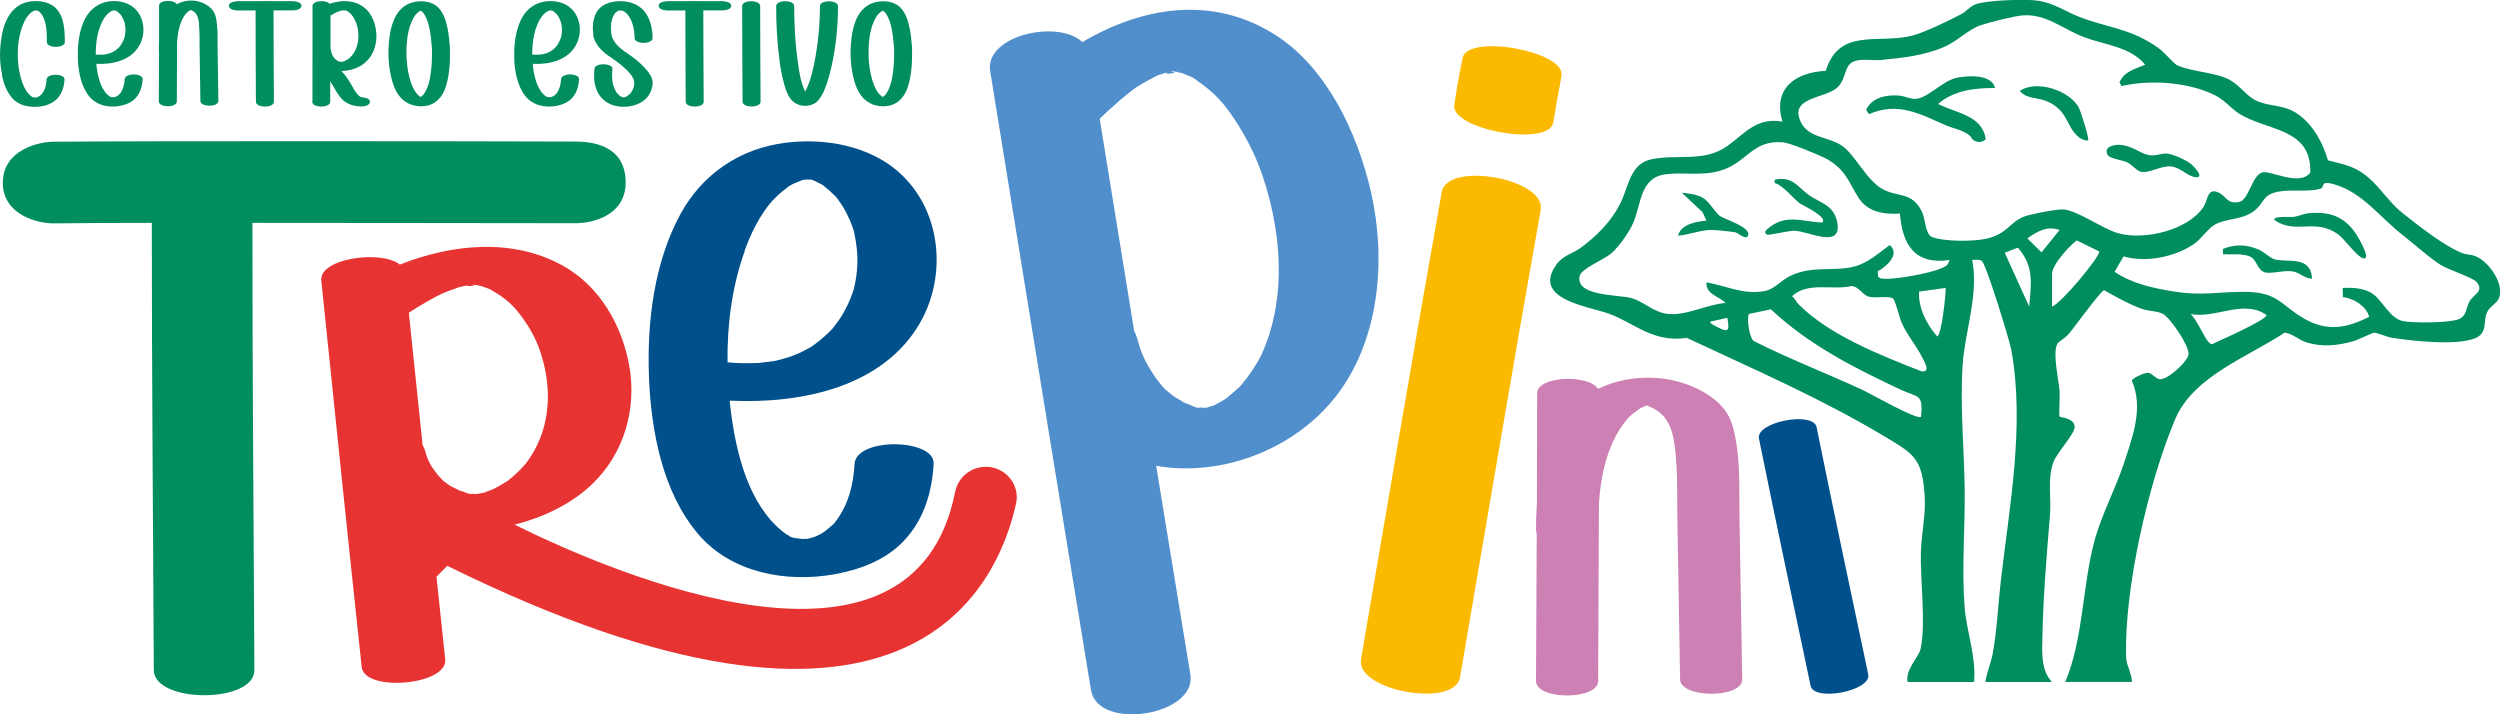 <svg width="224" height="64" viewBox="0 0 224 64" fill="none" xmlns="http://www.w3.org/2000/svg">
<g clip-path="url(#clip0_667_136)">
<path d="M0.257 16.356C0.257 13.464 3.397 12.713 4.76 12.699C13.873 12.622 42.448 12.65 51.554 12.685C52.839 12.685 56.057 12.902 56.057 16.342C56.057 19.41 52.917 20.007 51.554 20C48.4 19.985 25.77 19.979 22.616 19.971C22.616 34.32 22.723 45.692 22.794 60.034C22.808 63.052 13.795 63.038 13.781 60.034C13.716 45.685 13.602 34.313 13.602 19.971C10.655 19.971 7.7 19.985 4.753 20.014C3.468 20.021 0.25 19.305 0.25 16.356H0.257Z" fill="#008E5C"/>
<path d="M58.155 33.885C58.148 33.829 58.141 33.766 58.148 33.702C57.962 28.88 58.605 23.523 60.967 19.185C62.872 15.689 66.198 13.303 70.43 12.783C73.898 12.355 77.752 13.057 80.385 15.296C84.353 18.68 84.903 24.626 82.441 28.915C79.179 34.601 72 36.208 65.385 35.9C65.385 35.921 65.385 35.949 65.385 35.97C65.777 39.69 66.726 44.429 69.609 47.173C69.788 47.342 69.98 47.51 70.173 47.665C70.152 47.644 70.401 47.826 70.516 47.91C70.566 47.932 70.658 47.981 70.751 48.023C70.737 48.03 70.73 48.044 70.715 48.058C70.715 48.058 70.858 48.1 70.972 48.135C70.987 48.142 71.001 48.149 71.008 48.156C71.044 48.177 71.072 48.191 71.094 48.205C71.115 48.205 71.136 48.205 71.158 48.205C71.158 48.205 71.151 48.191 71.144 48.177C71.194 48.191 71.251 48.205 71.308 48.219C71.5 48.24 71.7 48.261 71.893 48.29H71.9C71.921 48.29 71.936 48.29 71.957 48.297C71.986 48.297 72.014 48.29 72.05 48.283C72.093 48.283 72.136 48.283 72.178 48.283C72.407 48.297 72.442 48.276 72.392 48.255C72.4 48.255 72.414 48.255 72.414 48.255C72.464 48.255 72.507 48.248 72.542 48.24C72.578 48.226 72.621 48.212 72.664 48.198C72.778 48.163 72.892 48.128 73.006 48.093C72.642 48.205 72.871 48.149 73.049 48.079C73.106 48.065 73.156 48.044 73.213 48.03C73.149 48.051 73.099 48.065 73.049 48.079C73.078 48.072 73.099 48.058 73.12 48.044C73.263 47.974 73.413 47.904 73.556 47.833C73.563 47.833 73.677 47.756 73.77 47.7C73.863 47.63 73.991 47.538 73.998 47.538C74.155 47.405 74.312 47.279 74.462 47.145C74.812 46.843 74.676 46.998 74.954 46.612C76.068 45.089 76.46 43.383 76.567 41.572C76.71 39.157 83.79 39.276 83.654 41.572C83.504 44.078 82.812 46.499 81.02 48.423C79.451 50.115 77.167 51.013 74.847 51.441C70.394 52.256 65.506 51.287 62.601 47.904C59.368 44.134 58.376 38.708 58.155 34.018C58.155 33.962 58.155 33.913 58.155 33.857V33.885ZM66.726 22.499C65.591 25.637 65.149 29.083 65.185 32.46C65.399 32.481 65.613 32.502 65.827 32.516C65.92 32.516 66.484 32.544 66.605 32.544C66.783 32.544 66.954 32.544 67.133 32.544C67.411 32.544 67.704 32.516 67.982 32.523C68.432 32.474 68.881 32.418 69.324 32.355C69.388 32.347 69.438 32.34 69.481 32.326C69.438 32.333 69.402 32.347 69.345 32.361C69.388 32.347 69.438 32.34 69.481 32.326C69.731 32.284 69.752 32.263 69.509 32.319C69.666 32.284 69.816 32.249 69.966 32.207C70.366 32.102 70.758 31.975 71.151 31.849C70.409 32.088 71.351 31.758 71.608 31.639C71.943 31.477 72.271 31.302 72.6 31.126C72.628 31.112 72.656 31.098 72.678 31.084C72.692 31.07 72.707 31.056 72.728 31.042C72.821 30.972 72.921 30.908 73.013 30.838C73.57 30.438 74.062 29.989 74.533 29.504C74.562 29.469 74.583 29.455 74.598 29.441C74.612 29.42 74.633 29.392 74.655 29.364C74.733 29.259 74.819 29.154 74.897 29.048C75.09 28.795 75.269 28.536 75.433 28.269C75.754 27.742 76.032 27.188 76.253 26.612C76.353 26.36 76.439 26.1 76.517 25.84C76.517 25.819 76.525 25.798 76.532 25.77C76.56 25.651 76.589 25.524 76.61 25.405C76.717 24.899 76.781 24.38 76.81 23.867C76.867 22.843 76.753 21.846 76.539 20.849C76.532 20.814 76.51 20.723 76.489 20.659C76.467 20.575 76.439 20.498 76.41 20.414C76.332 20.196 76.253 19.971 76.161 19.754C75.968 19.312 75.747 18.876 75.49 18.462C75.354 18.252 75.211 18.041 75.061 17.837C75.004 17.76 74.94 17.683 74.876 17.606C74.541 17.269 74.198 16.967 73.82 16.665C73.82 16.658 73.72 16.574 73.62 16.525C73.62 16.525 73.62 16.525 73.613 16.525C73.57 16.497 73.52 16.469 73.484 16.433C73.52 16.462 73.549 16.483 73.577 16.504C73.385 16.412 73.192 16.307 73.006 16.216C72.985 16.202 72.971 16.195 72.949 16.188C72.942 16.188 72.935 16.188 72.921 16.188C72.806 16.16 72.692 16.125 72.585 16.09C72.471 16.09 72.3 16.09 72.171 16.09C72.1 16.104 72.036 16.111 71.964 16.118C71.807 16.174 71.629 16.223 71.465 16.265C72.214 16.061 71.329 16.335 71.037 16.49C70.944 16.539 70.851 16.588 70.758 16.644C70.701 16.679 70.63 16.728 70.587 16.763C70.294 16.995 69.995 17.213 69.724 17.465C69.595 17.585 69.167 18.034 69.181 18.006C68.046 19.319 67.276 20.919 66.705 22.499H66.726ZM72.357 16.061C72.357 16.061 72.378 16.061 72.392 16.061C72.378 16.061 72.371 16.061 72.364 16.061H72.357ZM72.628 16.104C72.742 16.139 72.849 16.16 72.864 16.153C72.849 16.146 72.828 16.132 72.821 16.125C72.792 16.118 72.749 16.111 72.692 16.096C72.678 16.096 72.656 16.096 72.628 16.096V16.104Z" fill="#00508C"/>
<path d="M97.756 61.845C94.715 43.362 91.718 24.871 88.721 6.381C88.2 3.166 94.823 1.706 96.978 3.77C102.344 0.604 108.724 -0.505 114.434 3.236C118.851 6.128 121.62 11.835 122.847 17.241C124.239 23.383 123.525 30.206 120.064 35.022C116.375 40.154 109.566 42.8 103.593 41.733C104.607 47.967 105.627 54.2 106.655 60.434C107.261 64.133 98.362 65.523 97.763 61.845H97.756ZM98.534 10.649C99.561 16.988 100.589 23.334 101.624 29.673C101.716 29.841 101.809 30.031 101.866 30.241C102.23 31.554 102.53 32.305 103.315 33.499C103.615 33.962 103.95 34.39 104.314 34.797C104.343 34.833 104.364 34.854 104.385 34.875C104.414 34.896 104.45 34.924 104.5 34.966C104.692 35.127 104.885 35.296 105.085 35.45C105.313 35.626 106.227 36.11 105.998 36.033C106.219 36.124 106.448 36.201 106.669 36.293C106.748 36.335 107.004 36.461 107.261 36.538C107.318 36.531 107.418 36.524 107.583 36.517C107.597 36.517 107.682 36.517 107.789 36.517C107.647 36.545 107.611 36.566 107.939 36.517C107.911 36.538 107.875 36.559 107.839 36.587C107.861 36.573 107.946 36.545 108.061 36.517C108.189 36.517 108.296 36.517 108.296 36.517C108.296 36.496 108.253 36.489 108.203 36.482C108.375 36.44 108.567 36.391 108.724 36.342C108.774 36.314 108.839 36.279 108.917 36.236C109.067 36.152 109.217 36.082 109.367 35.998C109.495 35.928 109.616 35.85 109.738 35.78C109.809 35.731 109.895 35.668 109.952 35.626C110.366 35.275 110.78 34.938 111.172 34.552C111.186 34.531 111.201 34.51 111.222 34.489C111.401 34.264 111.586 34.046 111.757 33.815C112.05 33.422 112.328 33.014 112.585 32.586C112.906 32.053 112.985 31.884 113.092 31.639C115.04 27.265 114.926 22.084 113.606 17.325C112.985 15.086 112.271 13.359 111.029 11.344C109.723 9.231 108.86 8.333 107.069 7.083C106.99 7.034 106.94 6.992 106.897 6.957C106.869 6.95 106.819 6.929 106.755 6.901C106.541 6.809 106.326 6.725 106.112 6.627C106.062 6.599 105.984 6.578 105.913 6.55C105.741 6.521 105.577 6.486 105.406 6.444C105.456 6.444 105.513 6.444 105.577 6.43C105.513 6.43 105.434 6.43 105.363 6.43C105.349 6.43 105.335 6.43 105.32 6.423C105.149 6.374 104.956 6.409 104.999 6.43C104.913 6.43 104.835 6.43 104.756 6.423C106.184 6.486 103.829 6.76 104.649 6.458C104.357 6.55 104.057 6.641 103.764 6.739C103.736 6.746 103.707 6.76 103.686 6.767C103.657 6.781 103.636 6.795 103.607 6.809C103.022 7.118 102.43 7.42 101.873 7.785C101.088 8.297 99.575 9.624 98.512 10.656L98.534 10.649ZM107.697 36.566C107.654 36.581 107.575 36.587 107.497 36.587C107.575 36.594 107.647 36.587 107.697 36.566ZM109.01 36.194C109.01 36.194 108.888 36.251 108.767 36.314C108.91 36.265 109.017 36.222 109.01 36.194ZM104.707 6.402C104.707 6.402 104.742 6.402 104.764 6.402C104.749 6.402 104.728 6.402 104.707 6.402Z" fill="#518FCC"/>
<path d="M121.941 59.093C124.339 45.131 126.687 31.161 129.178 17.213C129.677 14.405 138.548 16.019 138.048 18.806C135.558 32.755 133.217 46.724 130.819 60.687C130.341 63.488 121.47 61.887 121.948 59.093H121.941Z" fill="#FBBA00"/>
<path d="M147.882 36.468C147.789 36.426 147.69 36.398 147.597 36.37C147.625 36.37 147.654 36.363 147.675 36.356C147.675 36.356 147.654 36.356 147.597 36.335H147.604C147.64 36.349 147.668 36.356 147.675 36.356C147.697 36.356 147.711 36.342 147.725 36.335C147.754 36.335 147.768 36.335 147.74 36.335C147.768 36.321 147.775 36.307 147.768 36.3C147.747 36.3 147.704 36.314 147.647 36.328C147.625 36.328 147.604 36.328 147.575 36.328C147.575 36.328 147.575 36.328 147.568 36.328C147.583 36.328 147.59 36.328 147.597 36.335C147.59 36.335 147.583 36.335 147.575 36.335C147.575 36.335 147.568 36.335 147.561 36.335C147.554 36.335 147.54 36.335 147.533 36.342C147.547 36.342 147.561 36.342 147.583 36.342C147.554 36.342 147.533 36.349 147.511 36.356C147.511 36.356 147.511 36.356 147.504 36.356C147.504 36.356 147.504 36.356 147.497 36.356C147.497 36.356 147.497 36.356 147.49 36.356C147.468 36.363 147.447 36.37 147.426 36.377C147.433 36.377 147.44 36.377 147.447 36.377C147.326 36.426 147.197 36.475 147.083 36.524C147.033 36.545 146.99 36.566 146.947 36.594C146.683 36.805 146.384 36.981 146.134 37.212C146.041 37.297 145.955 37.381 145.87 37.465C145.87 37.465 145.87 37.465 145.87 37.472C145.727 37.641 145.591 37.802 145.463 37.977C145.17 38.37 144.928 38.778 144.707 39.206C143.764 41.045 143.401 43.081 143.265 45.103C143.244 50.41 143.215 55.717 143.194 61.024C143.186 62.751 137.62 62.736 137.627 61.024C137.649 56.622 137.67 52.214 137.691 47.812C137.649 47.714 137.627 47.616 137.627 47.503C137.627 46.724 137.649 45.917 137.706 45.096C137.72 41.81 137.727 38.525 137.727 35.24C137.727 33.66 142.387 33.534 143.179 34.84C145.913 33.527 149.417 33.464 152.25 34.917C153.249 35.429 154.162 36.117 154.726 37.002C155.24 37.809 155.426 38.813 155.575 39.711C155.946 41.979 155.818 44.323 155.861 46.612C155.939 51.364 156.018 56.117 156.103 60.869C156.132 62.589 150.566 62.596 150.537 60.869C150.459 56.117 150.38 51.364 150.294 46.612C150.259 44.513 150.337 42.386 150.095 40.301C149.923 38.82 149.616 37.233 147.939 36.489L147.882 36.468ZM147.211 36.279C147.254 36.293 147.333 36.307 147.418 36.314C147.404 36.314 147.39 36.307 147.376 36.3C147.318 36.3 147.254 36.3 147.211 36.279ZM147.433 36.342C147.383 36.342 147.347 36.342 147.333 36.342C147.347 36.342 147.368 36.356 147.39 36.356C147.404 36.356 147.418 36.342 147.44 36.342H147.433Z" fill="#CD80B4"/>
<path d="M162.227 61.438C160.678 54.06 159.101 46.689 157.602 39.297C157.302 37.809 162.469 36.805 162.769 38.279C164.26 45.671 165.845 53.042 167.393 60.42C167.707 61.901 162.533 62.912 162.227 61.438Z" fill="#00508C"/>
<path d="M88.421 41.831C87.029 41.775 85.838 42.751 85.574 44.099C81.848 62.905 55.186 51.498 46.109 47.012C48.671 46.359 51.054 45.201 52.803 43.614C56.014 40.701 57.085 36.482 56.357 32.642C55.722 29.259 53.823 25.658 50.355 23.762C45.88 21.319 40.5 21.86 35.825 23.706C34.177 22.372 28.575 23.137 28.789 25.145C29.98 36.686 31.172 48.226 32.407 59.76C32.649 62.056 40.136 61.389 39.893 59.079C39.629 56.608 39.365 54.144 39.108 51.673L40.071 50.697C80.963 70.851 89.327 52.888 91.04 45.11C91.404 43.46 90.141 41.888 88.428 41.824L88.421 41.831ZM43.34 44.162C43.447 44.127 43.554 44.092 43.554 44.092C43.554 44.113 43.468 44.134 43.34 44.162ZM42.112 25.517C42.112 25.517 42.084 25.517 42.07 25.517C42.084 25.517 42.098 25.517 42.112 25.517ZM38.03 40.245C37.995 40.111 37.938 39.999 37.866 39.887C37.452 35.928 37.045 31.968 36.632 28.016C37.588 27.398 38.937 26.605 39.622 26.303C40.114 26.086 40.621 25.917 41.128 25.735C41.156 25.728 41.17 25.721 41.192 25.714C41.213 25.714 41.227 25.707 41.256 25.7C41.506 25.643 41.756 25.594 42.013 25.545C41.306 25.714 43.283 25.594 42.105 25.524C42.169 25.524 42.241 25.524 42.305 25.538C42.269 25.524 42.434 25.503 42.576 25.538C42.583 25.538 42.598 25.538 42.612 25.538C42.669 25.538 42.733 25.538 42.79 25.538C42.733 25.538 42.691 25.538 42.648 25.538C42.783 25.566 42.919 25.594 43.054 25.615C43.111 25.63 43.176 25.651 43.219 25.665C43.383 25.728 43.561 25.784 43.732 25.847C43.782 25.868 43.825 25.882 43.847 25.889C43.882 25.91 43.918 25.938 43.982 25.966C45.388 26.781 46.038 27.356 46.972 28.697C47.857 29.975 48.328 31.063 48.692 32.467C49.456 35.45 49.192 38.665 47.265 41.333C47.158 41.48 47.079 41.586 46.78 41.908C46.537 42.168 46.28 42.414 46.009 42.653C45.852 42.793 45.681 42.926 45.517 43.06C45.495 43.074 45.488 43.088 45.467 43.095C45.117 43.327 44.746 43.523 44.382 43.734C44.332 43.762 44.261 43.797 44.196 43.825C44.089 43.867 43.982 43.909 43.868 43.951C43.739 44 43.604 44.043 43.475 44.092C43.404 44.12 43.354 44.134 43.311 44.155C43.176 44.183 43.012 44.204 42.869 44.232C42.912 44.232 42.94 44.239 42.94 44.253C42.94 44.253 42.855 44.253 42.748 44.253C42.648 44.274 42.576 44.281 42.562 44.295C42.59 44.281 42.619 44.267 42.648 44.253C42.376 44.274 42.405 44.267 42.526 44.253C42.441 44.253 42.362 44.253 42.348 44.253C42.212 44.253 42.127 44.253 42.077 44.253C41.87 44.204 41.663 44.12 41.606 44.092C41.427 44.029 41.249 43.979 41.071 43.916C41.256 43.965 40.528 43.649 40.35 43.537C40.193 43.439 40.05 43.327 39.9 43.221C39.864 43.193 39.836 43.179 39.815 43.165C39.8 43.151 39.779 43.137 39.757 43.116C39.486 42.856 39.236 42.582 39.022 42.288C38.451 41.529 38.259 41.052 38.045 40.238L38.03 40.245Z" fill="#E73331"/>
<path d="M0.2 6.739C0.014 5.918 -0.036 5.068 0.029 4.226C0.093 3.412 0.228 2.576 0.571 1.832C0.828 1.264 1.22 0.765 1.77 0.449C2.441 0.056 3.318 0.014 4.061 0.211C5.695 0.632 5.809 2.38 5.809 3.77C5.809 4.345 4.196 4.338 4.196 3.77C4.196 3.096 4.196 2.373 3.961 1.734C3.861 1.467 3.74 1.25 3.561 1.088C3.533 1.067 3.504 1.039 3.475 1.018C3.475 1.018 3.468 1.018 3.461 1.011C3.433 0.997 3.397 0.976 3.368 0.962C3.361 0.962 3.318 0.948 3.297 0.941C3.297 0.941 3.29 0.941 3.283 0.941C3.069 0.941 3.39 0.934 3.254 0.941C3.219 0.941 3.19 0.941 3.154 0.941C3.154 0.941 3.147 0.941 3.14 0.941C3.14 0.941 3.133 0.941 3.126 0.941C3.097 0.948 3.062 0.962 3.04 0.969C3.026 0.969 3.012 0.983 2.997 0.99C2.954 1.011 2.912 1.039 2.869 1.06C2.855 1.074 2.833 1.081 2.819 1.095C2.74 1.158 2.662 1.228 2.591 1.306C2.469 1.432 2.319 1.65 2.212 1.867C2.077 2.127 1.977 2.401 1.891 2.675C1.499 4.015 1.492 5.588 1.855 6.936C2.005 7.49 2.248 8.129 2.669 8.515C2.698 8.543 2.726 8.564 2.755 8.592C2.755 8.592 2.79 8.62 2.812 8.634C2.833 8.648 2.862 8.663 2.876 8.67C2.876 8.67 2.897 8.677 2.912 8.691C2.833 8.67 2.869 8.677 2.912 8.691C2.926 8.691 2.94 8.705 2.947 8.705C2.947 8.705 2.947 8.705 2.933 8.705C2.94 8.705 2.947 8.705 2.962 8.712C2.976 8.712 2.99 8.712 2.997 8.712C3.026 8.712 3.054 8.719 3.083 8.726C3.097 8.726 3.126 8.726 3.147 8.726C3.126 8.726 3.112 8.733 3.119 8.74C3.119 8.74 3.14 8.74 3.183 8.74C3.183 8.74 3.197 8.74 3.211 8.74H3.219C3.233 8.74 3.254 8.74 3.269 8.733C3.283 8.733 3.297 8.726 3.304 8.726C3.326 8.726 3.34 8.712 3.354 8.705C3.397 8.684 3.44 8.663 3.483 8.641C3.497 8.634 3.511 8.62 3.525 8.613C3.561 8.585 3.604 8.557 3.64 8.522C3.782 8.396 3.889 8.241 3.989 8.01C4.111 7.729 4.153 7.427 4.168 7.125C4.203 6.543 5.809 6.571 5.781 7.125C5.738 7.897 5.474 8.655 4.803 9.112C4.189 9.526 3.411 9.631 2.676 9.547C2.105 9.484 1.541 9.273 1.149 8.845C0.607 8.269 0.343 7.518 0.171 6.76L0.2 6.739ZM2.997 8.705C2.997 8.705 3.054 8.719 3.062 8.719C3.062 8.719 3.033 8.712 2.997 8.705ZM3.133 0.934H3.147C3.147 0.934 3.14 0.934 3.133 0.934Z" fill="#008E5C"/>
<path d="M6.979 5.23C6.979 5.23 6.979 5.202 6.979 5.188C6.937 4.022 7.087 2.724 7.622 1.678C8.057 0.835 8.814 0.253 9.777 0.126C10.569 0.021 11.447 0.19 12.046 0.737C12.953 1.558 13.074 2.99 12.51 4.029C11.768 5.405 10.134 5.791 8.628 5.721V5.735C8.721 6.634 8.935 7.785 9.591 8.445C9.634 8.487 9.677 8.529 9.72 8.564C9.72 8.564 9.77 8.606 9.798 8.62C9.813 8.62 9.834 8.634 9.848 8.648C9.848 8.648 9.848 8.648 9.841 8.655C9.841 8.655 9.877 8.662 9.898 8.677C9.898 8.677 9.898 8.677 9.905 8.677C9.913 8.677 9.92 8.684 9.927 8.691C9.927 8.691 9.934 8.691 9.941 8.691C9.955 8.691 9.963 8.691 9.977 8.698C10.02 8.698 10.07 8.705 10.112 8.712C10.112 8.712 10.12 8.712 10.127 8.712C10.127 8.712 10.141 8.712 10.148 8.712C10.155 8.712 10.169 8.712 10.177 8.712C10.227 8.712 10.241 8.712 10.227 8.705C10.241 8.705 10.248 8.705 10.255 8.705C10.262 8.705 10.269 8.705 10.284 8.698C10.312 8.691 10.334 8.684 10.362 8.67C10.277 8.698 10.334 8.684 10.369 8.67L10.405 8.655C10.405 8.655 10.377 8.662 10.369 8.67C10.369 8.67 10.384 8.67 10.384 8.662C10.419 8.641 10.448 8.627 10.483 8.613C10.483 8.613 10.512 8.592 10.534 8.585C10.555 8.571 10.583 8.543 10.583 8.543C10.619 8.515 10.655 8.48 10.691 8.445C10.769 8.375 10.74 8.41 10.805 8.319C11.054 7.946 11.147 7.539 11.169 7.097C11.204 6.514 12.817 6.543 12.781 7.097C12.746 7.701 12.589 8.29 12.182 8.754C11.825 9.161 11.304 9.379 10.776 9.484C9.763 9.68 8.649 9.449 7.986 8.627C7.251 7.715 7.022 6.402 6.972 5.272C6.972 5.258 6.972 5.244 6.972 5.23H6.979ZM8.928 2.478C8.671 3.236 8.571 4.072 8.578 4.886C8.628 4.886 8.678 4.893 8.721 4.9C8.742 4.9 8.871 4.9 8.899 4.9C8.942 4.9 8.978 4.9 9.021 4.9C9.085 4.9 9.149 4.9 9.213 4.9C9.313 4.886 9.42 4.879 9.52 4.858H9.556C9.556 4.858 9.534 4.858 9.527 4.858C9.534 4.858 9.549 4.858 9.556 4.851C9.613 4.844 9.62 4.837 9.563 4.851C9.599 4.844 9.634 4.837 9.67 4.823C9.763 4.795 9.848 4.766 9.941 4.738C9.77 4.795 9.991 4.717 10.048 4.689C10.127 4.654 10.198 4.605 10.277 4.563C10.277 4.563 10.291 4.563 10.291 4.556C10.291 4.556 10.298 4.556 10.305 4.549C10.326 4.535 10.348 4.514 10.369 4.5C10.498 4.401 10.612 4.296 10.719 4.177C10.719 4.17 10.733 4.163 10.733 4.163C10.733 4.163 10.74 4.149 10.748 4.142C10.769 4.114 10.783 4.093 10.805 4.064C10.848 4.001 10.89 3.938 10.926 3.875C10.997 3.749 11.062 3.615 11.111 3.475C11.133 3.412 11.154 3.348 11.176 3.285C11.176 3.285 11.176 3.278 11.176 3.271C11.176 3.243 11.19 3.215 11.197 3.18C11.219 3.054 11.233 2.934 11.24 2.808C11.254 2.562 11.226 2.317 11.176 2.078C11.176 2.071 11.169 2.05 11.162 2.029C11.162 2.008 11.154 1.987 11.14 1.973C11.119 1.916 11.104 1.867 11.083 1.811C11.04 1.706 10.99 1.601 10.933 1.495C10.905 1.446 10.869 1.397 10.833 1.348C10.819 1.327 10.805 1.313 10.79 1.292C10.712 1.207 10.633 1.137 10.548 1.067C10.548 1.067 10.526 1.046 10.505 1.032C10.498 1.032 10.483 1.018 10.476 1.011C10.483 1.011 10.491 1.025 10.498 1.025C10.455 1.004 10.412 0.976 10.369 0.955C10.369 0.955 10.362 0.955 10.355 0.955C10.326 0.955 10.305 0.941 10.277 0.934C10.248 0.934 10.212 0.934 10.184 0.934C10.169 0.934 10.155 0.934 10.134 0.941C10.098 0.955 10.055 0.969 10.02 0.976C10.191 0.927 9.991 0.99 9.92 1.032C9.898 1.046 9.877 1.06 9.855 1.067C9.841 1.074 9.827 1.088 9.82 1.095C9.756 1.151 9.684 1.207 9.62 1.264C9.591 1.292 9.492 1.397 9.499 1.397C9.242 1.713 9.063 2.099 8.935 2.485L8.928 2.478ZM10.219 0.92C10.219 0.92 10.219 0.92 10.212 0.92C10.212 0.92 10.212 0.92 10.219 0.92ZM10.269 0.927C10.269 0.927 10.319 0.941 10.326 0.941H10.319C10.319 0.941 10.305 0.941 10.291 0.941C10.291 0.941 10.284 0.941 10.277 0.941L10.269 0.927Z" fill="#008E5C"/>
<path d="M17.848 2.218C17.798 1.727 17.713 1.2 17.22 0.948C17.192 0.934 17.163 0.927 17.135 0.913C17.142 0.913 17.149 0.913 17.156 0.913C17.156 0.913 17.156 0.913 17.135 0.906C17.135 0.906 17.156 0.906 17.156 0.913H17.17C17.177 0.913 17.185 0.913 17.17 0.913C17.177 0.913 17.177 0.906 17.17 0.899C17.17 0.899 17.149 0.899 17.135 0.906C17.135 0.906 17.12 0.906 17.113 0.906C17.113 0.906 17.113 0.906 17.12 0.906H17.113C17.113 0.906 17.12 0.906 17.128 0.906C17.12 0.906 17.113 0.906 17.106 0.906C17.099 0.906 17.092 0.906 17.085 0.906C17.049 0.92 17.013 0.941 16.978 0.955C16.963 0.955 16.949 0.969 16.942 0.976C16.863 1.046 16.778 1.102 16.706 1.179C16.678 1.207 16.657 1.236 16.628 1.264C16.585 1.32 16.549 1.376 16.507 1.432C16.421 1.565 16.35 1.699 16.285 1.839C16.014 2.45 15.907 3.124 15.864 3.798C15.864 5.56 15.85 7.329 15.843 9.091C15.843 9.666 14.23 9.659 14.23 9.091C14.23 7.624 14.244 6.163 14.252 4.696C14.237 4.661 14.23 4.633 14.23 4.591C14.23 4.331 14.23 4.064 14.252 3.791C14.252 2.696 14.252 1.608 14.252 0.512C14.252 -0.014 15.6 -0.056 15.829 0.379C16.621 -0.056 17.634 -0.077 18.455 0.407C18.74 0.576 19.012 0.807 19.176 1.102C19.326 1.369 19.376 1.706 19.418 2.008C19.525 2.759 19.49 3.545 19.497 4.303C19.518 5.883 19.547 7.462 19.568 9.042C19.575 9.61 17.962 9.617 17.955 9.042C17.934 7.462 17.913 5.883 17.884 4.303C17.877 3.608 17.898 2.899 17.827 2.204L17.848 2.218ZM17.028 0.885C17.028 0.885 17.063 0.892 17.085 0.899C17.085 0.899 17.078 0.899 17.07 0.899C17.049 0.899 17.035 0.899 17.02 0.899L17.028 0.885ZM17.092 0.913H17.063H17.078H17.092Z" fill="#008E5C"/>
<path d="M20.503 0.519C20.503 0.183 21.067 0.112 21.309 0.105C22.944 0.091 24.571 0.098 26.205 0.105C26.433 0.105 27.012 0.183 27.012 0.519C27.012 0.856 26.448 0.934 26.205 0.934C25.641 0.934 25.078 0.934 24.507 0.934C24.507 3.664 24.528 6.388 24.542 9.119C24.542 9.694 22.93 9.687 22.93 9.119C22.915 6.388 22.901 3.664 22.901 0.934C22.373 0.934 21.845 0.934 21.317 0.941C21.088 0.941 20.51 0.863 20.51 0.526L20.503 0.519Z" fill="#008E5C"/>
<path d="M27.996 9.133C27.996 6.269 27.996 3.398 28.004 0.534C28.004 0.035 29.217 -0.028 29.538 0.337C30.58 -0.014 31.736 -0.028 32.635 0.674C33.334 1.214 33.656 2.148 33.72 2.99C33.791 3.952 33.463 4.97 32.714 5.609C32.157 6.093 31.358 6.353 30.58 6.36C30.944 6.711 31.222 7.146 31.479 7.595C31.572 7.75 31.657 7.911 31.757 8.066C31.836 8.192 31.957 8.361 32.007 8.424C32.064 8.487 32.129 8.543 32.185 8.599C32.2 8.613 32.214 8.627 32.228 8.634C32.214 8.627 32.221 8.634 32.228 8.634C32.236 8.641 32.25 8.648 32.257 8.655C32.243 8.641 32.236 8.634 32.228 8.634C32.243 8.641 32.264 8.662 32.278 8.67C32.307 8.684 32.328 8.698 32.357 8.712C32.357 8.712 32.364 8.712 32.371 8.712C32.614 8.726 33.149 8.796 33.149 9.126C33.149 9.456 32.585 9.547 32.343 9.54C31.793 9.519 31.258 9.393 30.815 9.042C30.523 8.803 30.302 8.48 30.109 8.157C29.938 7.869 29.773 7.567 29.588 7.28C29.588 7.89 29.588 8.508 29.588 9.119C29.588 9.694 27.975 9.687 27.975 9.119L27.996 9.133ZM29.616 1.418C29.616 2.401 29.616 3.384 29.616 4.366C29.631 4.394 29.638 4.423 29.645 4.458C29.674 4.661 29.702 4.788 29.809 4.984C29.852 5.061 29.895 5.132 29.945 5.202C29.945 5.202 29.952 5.209 29.952 5.216C29.952 5.216 29.959 5.223 29.966 5.23C29.995 5.258 30.023 5.286 30.059 5.314C30.095 5.349 30.244 5.44 30.202 5.426C30.237 5.447 30.273 5.461 30.316 5.483C30.33 5.49 30.373 5.518 30.416 5.532C30.423 5.532 30.444 5.532 30.473 5.532C30.473 5.532 30.494 5.532 30.509 5.532C30.48 5.532 30.473 5.532 30.537 5.532C30.537 5.532 30.523 5.532 30.516 5.539C30.516 5.539 30.537 5.539 30.558 5.539C30.58 5.539 30.601 5.539 30.601 5.539C30.601 5.539 30.601 5.539 30.587 5.539C30.616 5.539 30.651 5.539 30.68 5.532C30.687 5.532 30.701 5.532 30.715 5.518C30.744 5.511 30.773 5.504 30.801 5.49C30.823 5.483 30.851 5.475 30.872 5.468C30.887 5.468 30.901 5.454 30.915 5.447C31.001 5.405 31.079 5.363 31.165 5.314C31.165 5.314 31.165 5.314 31.172 5.307C31.208 5.279 31.251 5.251 31.286 5.216C31.351 5.167 31.408 5.11 31.465 5.047C31.536 4.97 31.558 4.949 31.579 4.914C32.05 4.303 32.178 3.517 32.086 2.766C32.043 2.415 31.964 2.134 31.8 1.797C31.629 1.446 31.5 1.292 31.222 1.06C31.208 1.053 31.201 1.046 31.194 1.039C31.194 1.039 31.179 1.039 31.172 1.025C31.137 1.004 31.101 0.99 31.065 0.969C31.058 0.969 31.044 0.955 31.029 0.955C31.001 0.948 30.972 0.934 30.944 0.927C30.951 0.927 30.965 0.927 30.972 0.927C30.958 0.927 30.951 0.927 30.937 0.927C30.937 0.927 30.937 0.927 30.93 0.927C30.901 0.913 30.865 0.913 30.872 0.927C30.858 0.927 30.844 0.927 30.83 0.92C31.079 0.962 30.658 0.948 30.808 0.92C30.751 0.92 30.701 0.934 30.644 0.941C30.644 0.941 30.637 0.941 30.63 0.941C30.63 0.941 30.623 0.941 30.616 0.941C30.501 0.976 30.387 1.004 30.28 1.046C30.13 1.102 29.823 1.271 29.602 1.397L29.616 1.418ZM30.487 5.553C30.487 5.553 30.466 5.553 30.451 5.553C30.466 5.553 30.48 5.553 30.487 5.553ZM30.73 5.525C30.73 5.525 30.708 5.525 30.68 5.539C30.708 5.539 30.73 5.532 30.73 5.525ZM30.83 0.92C30.83 0.92 30.83 0.92 30.837 0.92C30.837 0.92 30.837 0.92 30.83 0.92ZM32.364 8.719C32.343 8.719 32.35 8.719 32.364 8.719V8.719ZM32.385 8.726C32.385 8.726 32.4 8.726 32.407 8.726H32.392H32.385ZM32.385 8.726C32.385 8.726 32.4 8.726 32.407 8.733C32.45 8.74 32.443 8.733 32.385 8.726Z" fill="#008E5C"/>
<path d="M34.947 6.402C34.805 5.602 34.769 4.788 34.833 3.973C34.897 3.11 35.047 2.183 35.475 1.411C35.797 0.842 36.289 0.407 36.931 0.225C37.702 0.007 38.68 0.084 39.265 0.674C39.764 1.179 39.971 1.895 40.107 2.569C40.221 3.131 40.264 3.706 40.314 4.275V4.31C40.314 4.31 40.314 4.331 40.314 4.345C40.335 5.483 40.293 6.655 39.95 7.75C39.672 8.641 39.079 9.364 38.095 9.498C37.174 9.617 36.31 9.308 35.754 8.571C35.29 7.954 35.083 7.146 34.947 6.402ZM36.774 2.211C36.503 2.976 36.425 3.826 36.417 4.633C36.41 5.314 36.475 5.995 36.617 6.662C36.746 7.259 36.953 7.904 37.345 8.396C37.345 8.389 37.438 8.494 37.459 8.515C37.509 8.564 37.559 8.599 37.609 8.641C37.638 8.655 37.659 8.67 37.688 8.684C37.709 8.67 37.738 8.655 37.752 8.648C37.773 8.627 37.802 8.606 37.802 8.606C37.831 8.585 37.852 8.557 37.88 8.536C37.938 8.48 37.938 8.473 37.973 8.431C38.059 8.312 38.13 8.185 38.194 8.052C38.352 7.736 38.444 7.392 38.516 7.048C38.694 6.149 38.723 5.23 38.701 4.317C38.651 3.742 38.608 3.173 38.494 2.604C38.43 2.281 38.344 1.973 38.216 1.671C38.152 1.53 38.087 1.39 38.002 1.264C37.987 1.25 37.923 1.158 37.923 1.151C37.873 1.102 37.823 1.053 37.773 1.004C37.773 1.004 37.745 0.983 37.724 0.969C37.724 0.969 37.716 0.969 37.716 0.962C37.716 0.962 37.716 0.962 37.709 0.962H37.702C37.702 0.962 37.702 0.962 37.709 0.962C37.709 0.962 37.702 0.962 37.695 0.962C37.688 0.962 37.681 0.962 37.681 0.962C37.681 0.962 37.673 0.962 37.666 0.969C37.616 0.99 37.574 1.018 37.531 1.046C37.652 0.976 37.517 1.06 37.474 1.095C37.431 1.13 37.388 1.172 37.345 1.207C37.317 1.243 37.281 1.271 37.252 1.306C37.252 1.306 37.188 1.39 37.174 1.411C37.003 1.657 36.881 1.93 36.781 2.204L36.774 2.211ZM37.666 8.698C37.631 8.698 37.595 8.712 37.645 8.712C37.645 8.712 37.652 8.712 37.659 8.705L37.666 8.698ZM37.631 0.913C37.631 0.913 37.638 0.913 37.645 0.913C37.645 0.913 37.638 0.913 37.631 0.906V0.913ZM37.645 0.927C37.645 0.927 37.666 0.941 37.673 0.941C37.673 0.941 37.673 0.941 37.681 0.941C37.681 0.941 37.681 0.941 37.673 0.941H37.659L37.645 0.927ZM37.716 0.955C37.716 0.955 37.766 0.955 37.788 0.948C37.788 0.948 37.781 0.948 37.773 0.948C37.752 0.948 37.738 0.948 37.716 0.955ZM37.716 8.698C37.716 8.698 37.716 8.698 37.724 8.698C37.766 8.698 37.809 8.698 37.709 8.698H37.716ZM37.773 0.941H37.781C37.788 0.941 37.802 0.941 37.809 0.934C37.809 0.934 37.788 0.934 37.773 0.941Z" fill="#008E5C"/>
<path d="M46.08 5.23C46.08 5.23 46.08 5.202 46.08 5.188C46.038 4.022 46.187 2.724 46.723 1.678C47.158 0.835 47.914 0.253 48.878 0.126C49.67 0.021 50.548 0.19 51.147 0.737C52.053 1.558 52.175 2.99 51.611 4.029C50.869 5.405 49.235 5.791 47.729 5.721V5.735C47.822 6.634 48.036 7.785 48.692 8.445C48.735 8.487 48.778 8.529 48.821 8.564C48.821 8.564 48.871 8.606 48.899 8.62C48.913 8.62 48.935 8.634 48.949 8.648C48.949 8.648 48.949 8.648 48.942 8.655C48.942 8.655 48.978 8.662 48.999 8.677C48.999 8.677 48.999 8.677 49.006 8.677C49.013 8.677 49.02 8.684 49.028 8.691C49.028 8.691 49.035 8.691 49.042 8.691C49.056 8.691 49.063 8.691 49.078 8.698C49.12 8.698 49.17 8.705 49.213 8.712C49.213 8.712 49.22 8.712 49.227 8.712C49.227 8.712 49.242 8.712 49.249 8.712C49.256 8.712 49.27 8.712 49.277 8.712C49.327 8.712 49.342 8.712 49.327 8.705C49.342 8.705 49.349 8.705 49.356 8.705C49.363 8.705 49.37 8.705 49.385 8.698C49.413 8.691 49.434 8.684 49.463 8.67C49.377 8.698 49.434 8.684 49.47 8.67L49.506 8.655C49.506 8.655 49.477 8.662 49.47 8.67C49.47 8.67 49.484 8.67 49.484 8.662C49.52 8.641 49.549 8.627 49.584 8.613C49.584 8.613 49.613 8.592 49.634 8.585C49.656 8.571 49.684 8.543 49.684 8.543C49.72 8.515 49.756 8.48 49.791 8.445C49.87 8.375 49.841 8.41 49.905 8.319C50.155 7.946 50.248 7.539 50.269 7.097C50.305 6.514 51.918 6.543 51.882 7.097C51.847 7.701 51.69 8.29 51.283 8.754C50.926 9.161 50.405 9.379 49.877 9.484C48.864 9.68 47.75 9.449 47.087 8.627C46.352 7.715 46.123 6.402 46.073 5.272C46.073 5.258 46.073 5.244 46.073 5.23H46.08ZM48.036 2.478C47.779 3.236 47.679 4.072 47.686 4.886C47.736 4.886 47.786 4.893 47.829 4.9C47.85 4.9 47.979 4.9 48.007 4.9C48.05 4.9 48.086 4.9 48.129 4.9C48.193 4.9 48.257 4.9 48.321 4.9C48.421 4.886 48.528 4.879 48.628 4.858H48.664C48.664 4.858 48.642 4.858 48.635 4.858C48.642 4.858 48.657 4.858 48.664 4.851C48.721 4.844 48.728 4.837 48.671 4.851C48.706 4.844 48.742 4.837 48.778 4.823C48.871 4.795 48.956 4.766 49.049 4.738C48.878 4.795 49.099 4.717 49.156 4.689C49.235 4.654 49.306 4.605 49.385 4.563C49.385 4.563 49.399 4.563 49.399 4.556C49.399 4.556 49.406 4.556 49.413 4.549C49.434 4.535 49.456 4.514 49.477 4.5C49.606 4.401 49.72 4.296 49.827 4.177C49.827 4.17 49.841 4.163 49.841 4.163C49.841 4.163 49.848 4.149 49.855 4.142C49.877 4.114 49.891 4.093 49.913 4.064C49.955 4.001 49.998 3.938 50.034 3.875C50.105 3.749 50.169 3.615 50.219 3.475C50.241 3.412 50.262 3.348 50.284 3.285C50.284 3.285 50.284 3.278 50.284 3.271C50.284 3.243 50.298 3.215 50.305 3.18C50.327 3.054 50.341 2.934 50.348 2.808C50.362 2.562 50.334 2.317 50.284 2.078C50.284 2.071 50.276 2.05 50.269 2.029C50.269 2.008 50.262 1.987 50.248 1.973C50.227 1.916 50.212 1.867 50.191 1.811C50.148 1.706 50.098 1.601 50.041 1.495C50.013 1.446 49.977 1.397 49.941 1.348C49.927 1.327 49.913 1.313 49.898 1.292C49.82 1.207 49.741 1.137 49.656 1.067C49.656 1.067 49.634 1.046 49.613 1.032C49.606 1.032 49.591 1.018 49.584 1.011C49.591 1.011 49.599 1.025 49.606 1.025C49.563 1.004 49.52 0.976 49.477 0.955C49.477 0.955 49.47 0.955 49.463 0.955C49.434 0.955 49.413 0.941 49.385 0.934C49.356 0.934 49.32 0.934 49.292 0.934C49.277 0.934 49.263 0.934 49.242 0.941C49.206 0.955 49.163 0.969 49.128 0.976C49.299 0.927 49.099 0.99 49.028 1.032C49.006 1.046 48.985 1.06 48.963 1.067C48.949 1.074 48.935 1.088 48.928 1.095C48.864 1.151 48.792 1.207 48.728 1.264C48.699 1.292 48.599 1.397 48.607 1.397C48.35 1.713 48.171 2.099 48.043 2.485L48.036 2.478ZM49.327 0.92C49.327 0.92 49.327 0.92 49.32 0.92C49.32 0.92 49.32 0.92 49.327 0.92ZM49.377 0.927C49.377 0.927 49.427 0.941 49.434 0.941H49.427C49.427 0.941 49.413 0.941 49.399 0.941C49.399 0.941 49.392 0.941 49.385 0.941L49.377 0.927Z" fill="#008E5C"/>
<path d="M53.174 3.124C53.067 2.52 53.11 1.839 53.359 1.278C53.752 0.379 54.765 0.077 55.693 0.105C56.628 0.133 57.484 0.519 57.962 1.334C58.327 1.952 58.469 2.71 58.469 3.412C58.469 3.987 56.856 3.98 56.856 3.412C56.856 3.047 56.814 2.668 56.728 2.317C56.678 2.12 56.599 1.93 56.514 1.748C56.435 1.594 56.314 1.39 56.236 1.306C56.178 1.236 56.114 1.179 56.043 1.123C56.014 1.095 55.979 1.074 55.95 1.046C55.936 1.046 55.893 1.018 55.886 1.011C55.879 1.011 55.822 0.983 55.786 0.969C55.764 0.969 55.743 0.955 55.722 0.948C55.722 0.948 55.7 0.948 55.665 0.941C55.665 0.941 55.6 0.941 55.572 0.941C55.55 0.941 55.493 0.948 55.465 0.955C55.45 0.955 55.436 0.955 55.422 0.955C55.415 0.955 55.401 0.955 55.379 0.969C55.379 0.969 55.379 0.969 55.386 0.969C55.386 0.969 55.386 0.969 55.379 0.969C55.379 0.969 55.286 1.018 55.358 0.983C55.336 0.997 55.308 1.011 55.286 1.025C55.279 1.032 55.258 1.046 55.251 1.053C55.208 1.095 55.165 1.13 55.122 1.172C55.122 1.172 55.115 1.186 55.108 1.186C55.108 1.186 55.101 1.2 55.094 1.207C54.737 1.699 54.701 2.352 54.765 2.948C54.78 3.054 54.794 3.159 54.815 3.257C54.815 3.271 54.837 3.327 54.844 3.341C54.887 3.433 54.929 3.524 54.98 3.615C55.208 4.008 55.543 4.303 55.907 4.57C56.171 4.759 56.478 4.949 56.799 5.202C57.17 5.49 57.527 5.798 57.834 6.156C58.127 6.486 58.419 6.858 58.469 7.308C58.498 7.588 58.419 7.904 58.319 8.171C57.834 9.4 56.243 9.772 55.058 9.463C54.459 9.308 53.945 8.929 53.631 8.41C53.231 7.743 53.188 6.922 53.26 6.17C53.295 5.833 53.802 5.756 54.066 5.756C54.287 5.756 54.908 5.841 54.872 6.17C54.83 6.634 54.822 7.118 54.929 7.574C54.965 7.708 55.022 7.883 55.101 8.031C55.136 8.101 55.172 8.164 55.208 8.227C55.229 8.262 55.258 8.297 55.279 8.333C55.279 8.34 55.315 8.375 55.329 8.389C55.415 8.48 55.508 8.557 55.6 8.634C55.6 8.634 55.6 8.634 55.608 8.634C55.636 8.648 55.657 8.662 55.686 8.677C55.686 8.677 55.707 8.691 55.729 8.698C55.729 8.698 55.743 8.698 55.75 8.698C55.764 8.698 55.779 8.712 55.793 8.719C55.779 8.719 55.772 8.705 55.764 8.698C55.786 8.698 55.807 8.705 55.829 8.712C55.822 8.712 55.822 8.712 55.829 8.719C55.843 8.719 55.857 8.719 55.879 8.719H55.893C55.893 8.719 55.907 8.719 55.914 8.719C55.914 8.719 55.907 8.719 55.9 8.719C55.907 8.719 55.914 8.719 55.922 8.719C55.922 8.719 55.922 8.719 55.929 8.719H55.936C55.936 8.719 55.979 8.705 55.993 8.705C56.014 8.705 56.036 8.691 56.057 8.684C56.093 8.67 56.129 8.648 56.157 8.634C56.2 8.613 56.314 8.522 56.25 8.571C56.328 8.508 56.407 8.438 56.485 8.368C56.5 8.354 56.514 8.34 56.521 8.34C56.521 8.333 56.535 8.319 56.542 8.297C56.571 8.255 56.599 8.213 56.621 8.171C56.771 7.911 56.806 7.792 56.828 7.518C56.856 7.167 56.692 6.894 56.464 6.613C56.171 6.248 55.8 5.939 55.436 5.651C55.279 5.532 55.122 5.412 54.958 5.3C54.958 5.3 54.944 5.293 54.944 5.286L54.801 5.188C54.715 5.132 54.623 5.075 54.537 5.012C53.88 4.556 53.288 3.938 53.145 3.138L53.174 3.124ZM55.886 8.726C55.886 8.726 55.864 8.726 55.85 8.726C55.85 8.726 55.843 8.726 55.836 8.726C55.836 8.726 55.85 8.733 55.886 8.726Z" fill="#008E5C"/>
<path d="M59.012 0.519C59.012 0.183 59.575 0.112 59.818 0.105C61.452 0.091 63.079 0.098 64.714 0.105C64.942 0.105 65.52 0.183 65.52 0.519C65.52 0.856 64.956 0.934 64.714 0.934C64.15 0.934 63.586 0.934 63.015 0.934C63.015 3.664 63.037 6.388 63.051 9.119C63.051 9.694 61.438 9.687 61.438 9.119C61.424 6.388 61.41 3.664 61.41 0.934C60.881 0.934 60.353 0.934 59.825 0.941C59.597 0.941 59.019 0.863 59.019 0.526L59.012 0.519Z" fill="#008E5C"/>
<path d="M66.534 9.112C66.519 6.255 66.498 3.398 66.498 0.541C66.498 -0.035 68.111 -0.028 68.111 0.541C68.111 3.398 68.132 6.255 68.146 9.112C68.146 9.687 66.534 9.68 66.534 9.112Z" fill="#008E5C"/>
<path d="M69.838 5.349C69.624 3.756 69.545 2.141 69.545 0.541C69.545 -0.035 71.158 -0.028 71.158 0.541C71.158 2.19 71.243 3.84 71.472 5.476C71.6 6.374 71.729 7.378 72.143 8.206C72.657 7.237 72.885 6.1 73.078 5.033C73.342 3.552 73.47 2.05 73.47 0.548C73.47 -0.028 75.083 -0.021 75.083 0.548C75.083 2.366 74.897 4.198 74.498 5.974C74.355 6.599 74.191 7.223 73.963 7.82C73.798 8.248 73.606 8.67 73.292 9.014C72.935 9.407 72.357 9.547 71.836 9.456C71.344 9.372 70.987 9.112 70.723 8.698C70.459 8.269 70.316 7.771 70.195 7.287C70.03 6.648 69.916 6.002 69.831 5.356L69.838 5.349ZM71.757 8.726C71.757 8.726 71.757 8.726 71.764 8.719C71.657 8.775 71.715 8.761 71.75 8.726H71.757ZM72.478 8.705C72.514 8.719 72.549 8.726 72.478 8.705V8.705Z" fill="#008E5C"/>
<path d="M76.353 6.402C76.21 5.602 76.175 4.788 76.239 3.973C76.303 3.11 76.453 2.183 76.881 1.411C77.203 0.842 77.695 0.407 78.337 0.225C79.108 0.007 80.086 0.084 80.671 0.674C81.17 1.179 81.377 1.895 81.513 2.569C81.627 3.131 81.67 3.706 81.72 4.275V4.31C81.72 4.31 81.72 4.331 81.72 4.345C81.741 5.483 81.698 6.655 81.356 7.75C81.078 8.641 80.485 9.364 79.501 9.498C78.58 9.617 77.716 9.308 77.16 8.571C76.696 7.954 76.489 7.146 76.353 6.402ZM78.18 2.211C77.909 2.976 77.831 3.826 77.823 4.633C77.816 5.314 77.88 5.995 78.023 6.662C78.152 7.259 78.359 7.904 78.751 8.396C78.751 8.389 78.844 8.494 78.865 8.515C78.915 8.564 78.965 8.599 79.015 8.641C79.044 8.655 79.065 8.67 79.094 8.684C79.115 8.67 79.144 8.655 79.158 8.648C79.179 8.627 79.208 8.606 79.208 8.606C79.236 8.585 79.258 8.557 79.286 8.536C79.343 8.48 79.344 8.473 79.379 8.431C79.465 8.312 79.536 8.185 79.6 8.052C79.757 7.736 79.85 7.392 79.921 7.048C80.1 6.149 80.129 5.23 80.107 4.317C80.057 3.742 80.014 3.173 79.9 2.604C79.836 2.281 79.75 1.973 79.622 1.671C79.558 1.53 79.493 1.39 79.408 1.264C79.393 1.25 79.329 1.158 79.329 1.151C79.279 1.102 79.229 1.053 79.179 1.004C79.179 1.004 79.151 0.983 79.129 0.969C79.129 0.969 79.122 0.969 79.122 0.962C79.122 0.962 79.122 0.962 79.115 0.962H79.108C79.108 0.962 79.108 0.962 79.115 0.962C79.115 0.962 79.108 0.962 79.101 0.962C79.094 0.962 79.087 0.962 79.087 0.962C79.087 0.962 79.079 0.962 79.072 0.969C79.022 0.99 78.98 1.018 78.937 1.046C79.058 0.976 78.922 1.06 78.88 1.095C78.837 1.13 78.794 1.172 78.751 1.207C78.723 1.243 78.687 1.271 78.658 1.306C78.658 1.306 78.594 1.39 78.58 1.411C78.409 1.657 78.287 1.93 78.187 2.204L78.18 2.211ZM79.072 8.698C79.037 8.698 79.001 8.712 79.051 8.712C79.051 8.712 79.058 8.712 79.065 8.705L79.072 8.698ZM79.037 0.913C79.037 0.913 79.044 0.913 79.051 0.913C79.051 0.913 79.044 0.913 79.037 0.906V0.913ZM79.051 0.927C79.051 0.927 79.072 0.941 79.079 0.941C79.079 0.941 79.079 0.941 79.087 0.941C79.087 0.941 79.087 0.941 79.079 0.941H79.065L79.051 0.927ZM79.122 0.955C79.122 0.955 79.172 0.955 79.194 0.948C79.194 0.948 79.186 0.948 79.179 0.948C79.158 0.948 79.144 0.948 79.122 0.955ZM79.122 8.698C79.122 8.698 79.122 8.698 79.129 8.698C79.172 8.698 79.215 8.698 79.115 8.698H79.122ZM79.179 0.941H79.186C79.194 0.941 79.208 0.941 79.215 0.934C79.215 0.934 79.194 0.934 79.179 0.941Z" fill="#008E5C"/>
<path d="M130.305 9.393C132.189 -1.727 129.063 16.321 131.04 5.216C131.44 2.983 140.303 4.584 139.911 6.795C137.934 17.901 141.06 -0.147 139.176 10.972C138.798 13.204 129.927 11.611 130.305 9.386V9.393Z" fill="#FBBA00"/>
<path d="M185.049 61.108C186.69 57.142 186.569 52.586 187.647 48.521C188.289 46.113 189.552 43.818 190.323 41.452C191.094 39.108 192.078 36.503 191.008 34.109C191.079 33.857 192.186 33.386 192.442 33.393C192.785 33.407 193.135 33.92 193.499 33.976C194.184 34.081 196.054 32.376 196.096 31.73C196.146 30.951 194.462 28.501 193.813 28.136C193.299 27.848 192.5 27.89 191.9 27.672C190.73 27.251 189.609 26.612 188.532 26.002C188.246 26.023 185.777 29.448 185.306 29.982C185.063 30.248 184.435 30.642 184.357 30.768C183.872 31.568 184.471 34.053 184.542 35.078C184.571 35.45 184.464 37.261 184.542 37.339C184.607 37.395 185.87 37.444 185.891 38.258C185.905 38.869 184.293 40.554 183.986 41.41C183.436 42.933 183.807 44.555 183.679 46.127C183.379 49.778 183.079 53.344 183.001 57.008C182.972 58.405 182.837 60.006 183.85 61.108H177.898C177.991 60.286 178.384 59.43 178.533 58.637C178.933 56.496 179.019 54.299 179.261 52.157C180.039 45.376 181.452 38.076 180.203 31.308C180.046 30.438 177.927 23.58 177.563 23.369C177.32 23.229 176.985 23.292 176.707 23.285C177.313 26.451 176.05 29.645 175.85 32.734C175.607 36.44 176 40.259 176.036 43.944C176.071 47.391 175.764 50.88 176.021 54.334C176.186 56.531 177.078 58.826 176.878 61.108H170.926C170.676 60.027 171.918 58.889 172.082 58.145C172.582 55.927 172.039 51.933 172.111 49.469C172.161 47.805 172.56 46.135 172.453 44.457C172.239 41.038 171.49 40.68 168.764 39.051C163.111 35.668 157.103 33.071 151.144 30.277C148.075 30.712 146.541 28.985 144.164 28.108C142.366 27.448 137.32 26.858 139.383 23.797C140.011 22.864 140.874 22.765 141.659 22.183C143.094 21.116 144.35 19.859 145.163 18.266C145.913 16.791 146.034 14.7 147.918 14.285C150.302 13.759 152.699 14.601 154.826 13.043C156.375 11.913 157.402 10.502 159.707 10.895C158.822 7.953 160.828 6.486 163.59 6.346C164.796 2.422 168.321 3.98 171.354 3.187C172.489 2.892 174.616 1.846 175.707 1.278C176.214 1.011 176.457 0.604 177.013 0.386C177.991 0.014 181.474 -0.098 182.551 0.056C184.057 0.267 185.042 1.032 186.334 1.523C188.938 2.527 190.894 2.527 193.384 4.296C193.955 4.696 194.719 5.658 195.054 5.833C195.996 6.332 198.159 6.479 199.358 6.957C200.621 7.462 201.078 8.445 202.07 8.971C203.09 9.512 204.289 9.371 205.367 9.912C207.029 10.747 208.093 12.657 208.585 14.363C209.263 14.552 209.97 14.685 210.633 14.945C212.789 15.795 213.588 17.746 215.265 19.087C216.692 20.224 218.976 22.028 220.624 22.681C220.996 22.829 221.438 22.794 221.859 22.976C223.037 23.488 224.428 25.475 223.893 26.746C223.7 27.209 223.037 27.483 222.815 28.03C222.48 28.873 222.915 29.855 221.738 30.319C220.032 30.986 216.164 30.557 214.287 30.256C213.838 30.185 212.996 29.799 212.703 29.813C212.596 29.813 211.233 30.473 210.79 30.593C209.406 30.972 208.1 31.105 206.701 30.691C205.952 30.466 205.474 29.919 204.717 29.799C201.442 31.975 196.517 33.709 194.897 37.556C192.464 43.341 190.351 52.656 190.494 58.84C190.508 59.599 191.015 60.329 191.022 61.101H185.07L185.049 61.108ZM164.553 7.897C163.518 8.768 160.692 8.74 161.192 10.516C161.734 12.432 163.754 12.158 165.067 13.078C166.223 13.885 167.244 16.139 168.642 16.925C170.041 17.711 171.29 17.128 172.196 18.954C172.546 19.656 172.482 20.982 173.11 21.235C174.137 21.656 176.828 21.649 177.948 21.396C179.918 20.954 180.004 19.929 181.367 19.403C181.995 19.164 184.157 18.757 184.806 18.764C186.07 18.785 188.339 20.491 189.788 20.898C192.164 21.558 196.096 20.617 197.459 18.497C197.823 17.922 197.766 16.785 198.773 17.248C199.493 17.578 199.536 18.308 200.628 18.097C201.499 17.929 201.77 15.696 202.712 15.444C203.44 15.254 206.023 16.714 206.994 15.479C207.165 11.4 202.99 11.744 200.557 10.137C199.857 9.673 199.336 8.971 198.451 8.529C196.132 7.357 192.607 7.111 190.095 7.715L189.902 7.378C190.394 6.325 191.265 6.227 192.207 5.791C190.844 4.163 188.574 4.029 186.719 3.327C184.864 2.625 183.329 1.221 181.26 1.376C180.475 1.432 178.191 2.008 177.413 2.281C176.364 2.646 175.379 3.685 174.244 4.184C172.439 4.977 170.434 5.195 168.478 5.377C167.657 5.454 166.309 5.124 165.723 5.763C165.252 6.276 165.31 7.266 164.567 7.89L164.553 7.897ZM152.899 25.299C154.69 25.601 156.146 26.416 158.045 26.093C159.001 25.931 159.579 25.117 160.4 24.724C162.455 23.748 164.275 24.373 166.173 23.875C167.393 23.552 168.335 22.66 169.32 21.958C170.298 22.765 169.006 23.917 168.235 24.317L168.285 24.808L168.492 24.942C168.821 25.005 169.156 24.991 169.484 24.963C170.548 24.892 173.766 24.373 174.459 23.748C174.516 23.699 174.701 23.313 174.68 23.299C171.547 23.748 170.455 21.916 170.234 19.136C168.764 19.22 167.351 19.01 166.508 17.697C165.645 16.335 165.424 15.296 163.818 14.32C163.219 13.963 160.428 12.818 159.793 12.755C156.96 12.495 156.553 14.629 154.062 15.317C152.371 15.781 150.865 15.409 149.26 15.612C146.94 15.907 147.076 18.231 146.348 19.943C145.984 20.8 145.078 22.077 144.378 22.695C143.715 23.278 141.666 24.05 141.531 24.759C141.174 26.563 145.021 26.395 146.134 26.697C147.247 26.998 148.111 27.932 149.288 28.108C151.001 28.367 152.864 27.286 154.605 27.146C154.027 26.542 152.814 26.367 152.906 25.307L152.899 25.299ZM207.914 16.904C207.044 17.192 205.495 17.009 204.553 17.114C202.562 17.332 203.033 18.153 201.855 18.982C200.785 19.726 199.436 19.557 198.437 20.133C197.816 20.491 197.181 21.467 196.56 21.881C194.84 23.025 192.271 23.566 190.273 22.969L189.467 24.352C190.994 25.398 192.885 25.812 194.698 26.107C197.381 26.542 198.715 26.128 201.156 26.149C204.111 26.177 204.325 27.3 206.38 28.508C208.457 29.729 210.219 29.434 212.282 28.381C211.982 27.405 210.919 26.739 209.92 26.619L209.905 25.798C210.719 25.756 211.725 25.805 212.446 26.226C213.459 26.823 214.073 28.515 215.301 28.767C216.214 28.957 219.533 28.943 220.318 28.592C221.053 28.269 220.917 27.616 221.267 27.012C221.652 26.338 222.594 26.114 221.909 25.279C221.552 24.843 219.376 24.19 218.598 23.685C217.627 23.06 216.293 21.846 215.293 21.074C213.302 19.529 211.675 17.248 209.192 16.532C208.928 16.454 208.464 16.314 208.235 16.454C208.15 16.504 208.157 16.82 207.929 16.897L207.914 16.904ZM181.652 21.361L182.922 22.611L184.535 20.61C183.415 20.203 182.544 20.737 181.645 21.361H181.652ZM188.096 22.534L186.077 21.537C185.399 22.049 183.864 23.72 183.864 24.548V27.476C184.707 27.16 188.139 23.025 188.096 22.534ZM181.816 27.469C181.988 25.419 182.28 23.867 180.796 22.19L179.625 22.646L181.816 27.476V27.469ZM172.118 33.26C173.06 33.428 172.417 32.39 172.211 31.982C171.668 30.922 170.897 30.066 170.391 28.922C170.191 28.473 169.82 26.858 169.577 26.71C168.906 26.486 168.164 26.746 167.486 26.591C166.872 26.451 166.594 25.686 165.909 25.63C164.139 26.03 161.984 25.215 160.564 26.542C160.828 26.718 160.935 27.041 161.128 27.237C163.847 30.01 168.535 31.849 172.118 33.253V33.26ZM173.566 30.143C173.952 30.157 174.366 26.282 174.33 25.798L171.946 26.128C171.868 27.595 172.632 29.055 173.566 30.143ZM197.895 30.656C197.995 30.747 198.073 30.845 198.23 30.824C198.887 30.508 203.09 28.669 203.083 28.227C201.021 26.781 198.587 28.557 196.282 28.143C196.824 28.606 197.545 30.333 197.895 30.656ZM170.384 34.952C166.209 33.007 162.034 30.887 158.673 27.714L156.71 28.128C156.496 28.423 156.717 30.291 157.153 30.564C160.35 32.179 163.711 33.464 166.958 34.973C167.558 35.254 171.804 37.669 172.118 37.346C172.339 35.247 171.839 35.633 170.384 34.952ZM153.627 29.181C154.79 29.792 155.026 29.82 154.769 28.48L153.242 28.817C153.156 28.922 153.513 29.118 153.634 29.181H153.627Z" fill="#008E5C"/>
<path d="M176.771 12.523C177.142 12.783 177.584 12.811 177.92 12.474C177.62 10.319 175.265 10.144 173.652 9.315C175.037 8.101 176.978 7.862 178.755 7.89C178.505 6.641 176.321 6.76 175.343 6.964C174.037 7.23 172.81 8.761 171.654 8.859C171.19 8.901 170.669 8.606 170.162 8.564C169.021 8.466 167.715 8.733 167.208 9.842L167.458 10.228C170.062 9.105 171.975 10.186 174.287 11.204C175.094 11.562 175.586 11.527 176.442 12.109C176.614 12.222 176.678 12.46 176.771 12.523Z" fill="#008E5C"/>
<path d="M189.873 12.973C189.274 12.966 188.439 13.211 188.874 13.92C189.053 14.208 190.194 14.349 190.616 14.552C191.001 14.742 191.443 15.296 191.814 15.387C192.528 15.563 193.584 14.847 194.491 14.91C195.304 14.966 195.939 15.732 196.61 15.858C197.624 16.047 196.674 14.98 196.282 14.671C195.847 14.32 194.669 13.794 194.134 13.759C193.599 13.724 193.17 14.019 192.492 13.885C191.693 13.724 190.994 13.001 189.873 12.98V12.973Z" fill="#008E5C"/>
<path d="M186.134 12.187C186.369 12.411 186.755 12.615 187.097 12.58C187.219 12.446 186.462 10.081 186.312 9.751C185.577 8.129 182.487 7.111 180.974 8.143C181.574 8.894 182.573 8.705 183.422 9.084C185.27 9.905 185.085 11.183 186.134 12.187Z" fill="#008E5C"/>
<path d="M159.022 16.096C158.922 16.525 159.136 16.391 159.343 16.532C160.307 17.192 160.514 17.62 161.227 18.195C161.492 18.406 163.811 19.431 163.276 19.943C161.427 19.852 159.943 19.115 158.344 20.533C158.13 20.723 158.066 20.87 158.344 21.032C158.451 21.095 160.321 20.659 160.785 20.674C162.034 20.709 165.095 22.372 164.61 19.894C164.31 18.364 163.104 18.195 162.105 17.5C161.106 16.805 160.664 15.767 159.029 16.09L159.022 16.096Z" fill="#008E5C"/>
<path d="M150.687 17.262L152.557 19.024L152.899 19.775C151.986 19.838 150.594 20.105 150.351 21.116C151.308 21.046 152.371 20.603 153.327 20.603C153.706 20.603 155.161 20.744 155.504 20.821C155.732 20.87 156.517 21.621 156.646 21.038C156.796 20.315 154.491 19.634 154.105 19.354C153.67 19.038 153.149 18.048 152.55 17.704C152.064 17.43 151.251 17.311 150.694 17.276L150.687 17.262Z" fill="#008E5C"/>
<path d="M211.932 23.123C212.268 22.885 211.29 21.235 211.054 20.891C210.041 19.41 208.742 18.94 206.908 19.101C206.359 19.15 206.009 19.361 205.538 19.431C205.217 19.48 203.761 19.312 203.768 19.698C205.752 21.102 207.5 19.41 209.641 21.116C210.098 21.481 211.504 23.425 211.932 23.13V23.123Z" fill="#008E5C"/>
<path d="M199.179 22.295V22.786C199.907 22.822 201.063 22.667 201.713 23.046C202.184 23.32 202.291 24.19 202.905 24.394C203.468 24.576 204.553 24.197 205.367 24.31C206.095 24.415 206.451 24.963 207.165 24.963C207.029 22.92 205.124 23.523 203.882 23.257C203.426 23.159 202.89 22.583 202.398 22.372C201.285 21.895 200.307 21.86 199.172 22.302L199.179 22.295Z" fill="#008E5C"/>
</g>
<defs>
<clipPath id="clip0_667_136">
<rect width="224" height="64" fill="white"/>
</clipPath>
</defs>
</svg>

